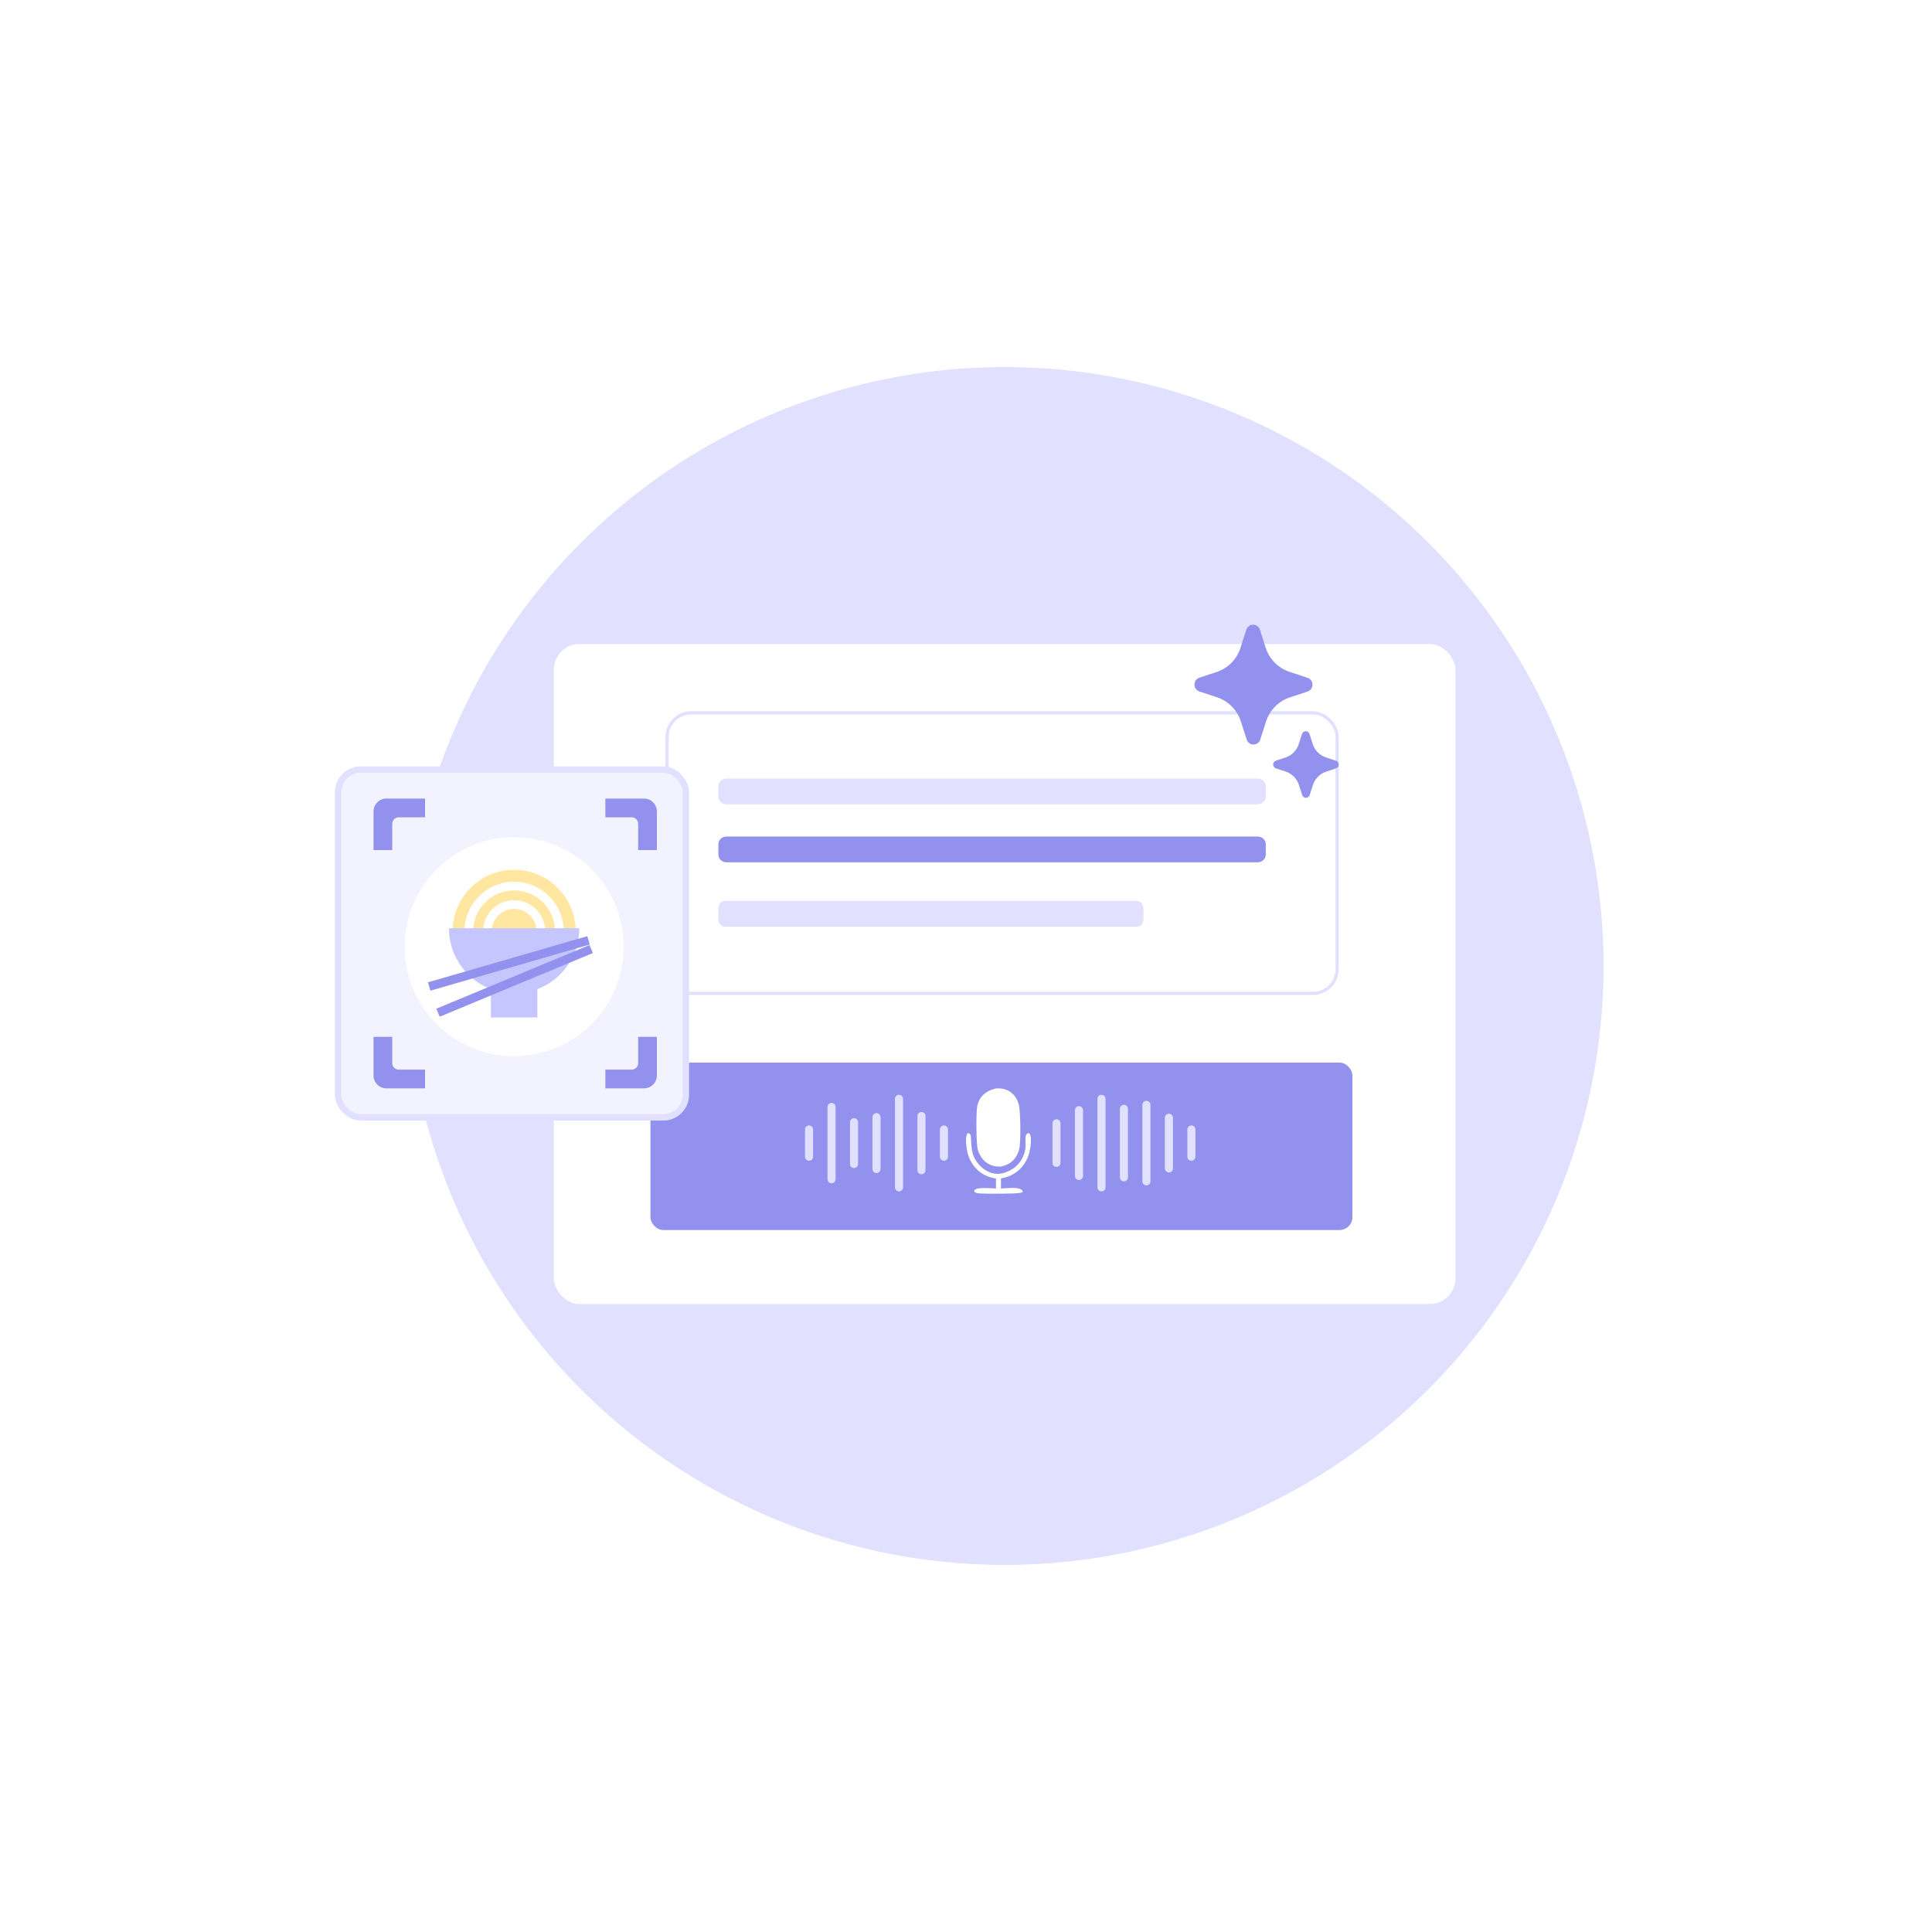 <svg xmlns="http://www.w3.org/2000/svg" width="300" height="300" viewBox="0 0 300 300" fill="none"><g clip-path="url(#clip0_3100_389)"><g filter="url(#filter0_f_3100_389)"><circle cx="156" cy="150" r="93" fill="#E1E1FF"></circle></g><rect x="86" y="100" width="140" height="102.5" rx="4" fill="white"></rect><rect x="103.583" y="110.691" width="104.045" height="43.558" rx="3.75" fill="white" stroke="#E1E1FF" stroke-width="0.5"></rect><path d="M195.284 120.896H112.812C112.114 120.896 111.548 121.426 111.548 122.079V123.714C111.548 124.367 112.114 124.896 112.812 124.896H195.284C195.982 124.896 196.548 124.367 196.548 123.714V122.079C196.548 121.426 195.982 120.896 195.284 120.896Z" fill="#E1E1FF"></path><path d="M195.284 129.896H112.812C112.114 129.896 111.548 130.426 111.548 131.079V132.714C111.548 133.367 112.114 133.896 112.812 133.896H195.284C195.982 133.896 196.548 133.367 196.548 132.714V131.079C196.548 130.426 195.982 129.896 195.284 129.896Z" fill="#9292EE"></path><path d="M176.566 139.896H112.529C111.987 139.896 111.548 140.426 111.548 141.079V142.714C111.548 143.367 111.987 143.896 112.529 143.896H176.566C177.108 143.896 177.548 143.367 177.548 142.714V141.079C177.548 140.426 177.108 139.896 176.566 139.896Z" fill="#E1E1FF"></path><path d="M191.763 110.261C191.062 109.341 190.106 108.653 189.018 108.286L186.213 107.36C185.998 107.282 185.811 107.138 185.679 106.948C185.547 106.759 185.477 106.532 185.477 106.3C185.477 106.068 185.547 105.841 185.679 105.651C185.811 105.461 185.998 105.318 186.213 105.24L189.018 104.313C189.849 104.022 190.603 103.543 191.225 102.911C191.846 102.28 192.317 101.513 192.603 100.669L192.623 100.599L193.538 97.751C193.614 97.531 193.755 97.341 193.942 97.207C194.13 97.072 194.353 97 194.582 97C194.812 97 195.035 97.072 195.222 97.207C195.41 97.341 195.551 97.531 195.627 97.751L196.54 100.599C196.824 101.464 197.303 102.251 197.938 102.896C198.574 103.54 199.349 104.026 200.202 104.313L203.009 105.24L203.064 105.254C203.279 105.332 203.466 105.476 203.598 105.666C203.73 105.855 203.8 106.082 203.8 106.314C203.8 106.547 203.73 106.773 203.598 106.963C203.466 107.153 203.279 107.296 203.064 107.374L200.257 108.301C199.404 108.588 198.629 109.074 197.994 109.719C197.358 110.364 196.879 111.15 196.595 112.015L195.684 114.863C195.607 115.083 195.464 115.273 195.277 115.407C195.137 115.508 194.976 115.574 194.807 115.6C194.638 115.627 194.465 115.613 194.301 115.561C194.138 115.508 193.989 115.418 193.866 115.297C193.743 115.176 193.65 115.027 193.593 114.863L192.68 112.015C192.475 111.382 192.165 110.789 191.763 110.261ZM207.435 118.123L205.877 117.61C205.403 117.45 204.972 117.18 204.619 116.822C204.266 116.464 204 116.027 203.842 115.546L203.335 113.964C203.293 113.841 203.214 113.736 203.11 113.661C203.006 113.586 202.882 113.546 202.754 113.546C202.627 113.546 202.502 113.586 202.398 113.661C202.294 113.736 202.216 113.841 202.174 113.964L201.667 115.544C201.512 116.022 201.251 116.457 200.904 116.815C200.557 117.174 200.132 117.446 199.664 117.61L198.104 118.123C197.984 118.166 197.88 118.245 197.806 118.351C197.732 118.457 197.692 118.583 197.692 118.712C197.692 118.842 197.732 118.968 197.806 119.074C197.88 119.179 197.984 119.259 198.104 119.302L199.664 119.817C200.139 119.977 200.57 120.249 200.923 120.608C201.275 120.968 201.541 121.407 201.697 121.889L202.206 123.469C202.249 123.59 202.328 123.695 202.432 123.769C202.536 123.843 202.66 123.883 202.787 123.883C202.914 123.883 203.038 123.843 203.141 123.769C203.245 123.695 203.324 123.59 203.367 123.469L203.872 121.889C204.03 121.407 204.296 120.97 204.65 120.611C205.003 120.252 205.435 119.982 205.909 119.823L207.468 119.31C207.588 119.267 207.692 119.187 207.766 119.082C207.84 118.976 207.879 118.85 207.879 118.721C207.879 118.591 207.84 118.465 207.766 118.359C207.692 118.254 207.588 118.174 207.468 118.131L207.435 118.123Z" fill="#9292EE"></path><rect x="101" y="165" width="109" height="26" rx="2" fill="#9292EE"></rect><path d="M129.119 183.742C128.772 183.742 128.491 183.46 128.491 183.112V171.887C128.491 171.539 128.772 171.257 129.119 171.257C129.466 171.257 129.747 171.539 129.747 171.887V183.112C129.747 183.46 129.466 183.742 129.119 183.742V183.742Z" fill="#E1E1FF"></path><path d="M132.611 181.378C132.264 181.378 131.983 181.096 131.983 180.748V174.253C131.983 173.905 132.264 173.623 132.611 173.623C132.957 173.623 133.238 173.905 133.238 174.253V180.748C133.238 181.096 132.957 181.378 132.611 181.378Z" fill="#E1E1FF"></path><path d="M136.102 182.156C135.756 182.156 135.475 181.874 135.475 181.526V173.474C135.475 173.127 135.756 172.845 136.102 172.845C136.449 172.845 136.73 173.127 136.73 173.474V181.526C136.73 181.874 136.449 182.156 136.102 182.156Z" fill="#E1E1FF"></path><path d="M139.593 170C139.939 170 140.221 170.282 140.221 170.63V184.37C140.221 184.718 139.939 185 139.593 185C139.247 185 138.966 184.718 138.966 184.37V170.63C138.966 170.282 139.247 170 139.593 170Z" fill="#E1E1FF"></path><path d="M143.085 182.336C142.738 182.336 142.457 182.054 142.457 181.706V173.295C142.457 172.947 142.738 172.665 143.085 172.665C143.431 172.665 143.712 172.947 143.712 173.295V181.706C143.712 182.054 143.431 182.336 143.085 182.336Z" fill="#E1E1FF"></path><path d="M146.576 180.239C146.229 180.239 145.948 179.957 145.948 179.609V175.389C145.948 175.042 146.229 174.76 146.576 174.76C146.923 174.76 147.204 175.042 147.204 175.389V179.609C147.204 179.957 146.923 180.239 146.576 180.239Z" fill="#E1E1FF"></path><path d="M125.628 180.239C125.281 180.239 125 179.957 125 179.609V175.389C125 175.042 125.281 174.76 125.628 174.76C125.974 174.76 126.255 175.042 126.255 175.389V179.609C126.255 179.957 125.974 180.239 125.628 180.239Z" fill="#E1E1FF"></path><path d="M184.998 180.239C184.652 180.239 184.371 179.957 184.371 179.609V175.389C184.371 175.042 184.652 174.76 184.998 174.76C185.345 174.76 185.626 175.042 185.626 175.389V179.609C185.626 179.957 185.345 180.239 184.998 180.239Z" fill="#E1E1FF"></path><path d="M164.05 181.197C163.704 181.197 163.423 180.915 163.423 180.567V174.431C163.423 174.084 163.704 173.802 164.05 173.802C164.397 173.802 164.678 174.084 164.678 174.431V180.567C164.678 180.915 164.397 181.197 164.05 181.197Z" fill="#E1E1FF"></path><path d="M167.542 183.234C167.195 183.234 166.914 182.952 166.914 182.604V172.396C166.914 172.049 167.195 171.767 167.542 171.767C167.888 171.767 168.169 172.049 168.169 172.396V182.604C168.169 182.952 167.888 183.234 167.542 183.234Z" fill="#E1E1FF"></path><path d="M171.033 185C170.687 185 170.406 184.718 170.406 184.37V170.63C170.406 170.282 170.687 170 171.033 170C171.38 170 171.661 170.282 171.661 170.63V184.37C171.661 184.718 171.38 185 171.033 185Z" fill="#E1E1FF"></path><path d="M174.524 183.443C174.178 183.443 173.897 183.161 173.897 182.813V172.186C173.897 171.839 174.178 171.557 174.524 171.557C174.871 171.557 175.152 171.839 175.152 172.186V182.813C175.152 183.161 174.871 183.443 174.524 183.443V183.443Z" fill="#E1E1FF"></path><path d="M178.016 184.071C177.669 184.071 177.388 183.789 177.388 183.442V171.557C177.388 171.21 177.669 170.928 178.016 170.928C178.362 170.928 178.643 171.21 178.643 171.557V183.442C178.643 183.789 178.362 184.071 178.016 184.071Z" fill="#E1E1FF"></path><path d="M181.507 182.066C181.161 182.066 180.88 181.784 180.88 181.437V173.564C180.88 173.217 181.161 172.935 181.507 172.935C181.854 172.935 182.135 173.217 182.135 173.564V181.437C182.135 181.784 181.854 182.066 181.507 182.066Z" fill="#E1E1FF"></path><path d="M150.262 175.937C150.328 175.956 150.395 175.976 150.458 176.002C150.546 176.039 150.647 176.117 150.698 176.199C150.824 176.397 150.721 178.51 151.192 179.557C151.71 180.707 152.601 181.641 153.797 182.075C154.814 182.445 155.746 182.272 156.703 181.806C156.75 181.784 156.797 181.761 156.843 181.737C156.889 181.713 156.935 181.688 156.981 181.662C157.026 181.636 157.071 181.61 157.116 181.583C157.16 181.555 157.204 181.527 157.248 181.499C157.291 181.47 157.334 181.44 157.377 181.41C157.419 181.379 157.461 181.348 157.502 181.317C157.544 181.285 157.585 181.252 157.625 181.219C157.665 181.186 157.705 181.152 157.744 181.117C157.783 181.083 157.821 181.047 157.86 181.012C157.897 180.976 157.935 180.939 157.971 180.902C158.008 180.865 158.044 180.827 158.079 180.788C158.114 180.75 158.149 180.711 158.183 180.671C158.216 180.631 158.25 180.591 158.282 180.55C158.315 180.509 158.347 180.468 158.378 180.426C158.409 180.384 158.439 180.341 158.469 180.298C158.498 180.255 158.527 180.212 158.555 180.168C158.583 180.124 158.611 180.079 158.637 180.034C158.664 179.989 158.69 179.944 158.715 179.898C158.74 179.852 158.764 179.805 158.787 179.759C158.81 179.712 158.833 179.665 158.855 179.617C158.877 179.57 158.897 179.522 158.917 179.473C158.937 179.425 158.957 179.377 158.975 179.327C158.993 179.279 159.011 179.229 159.028 179.179C159.044 179.13 159.06 179.08 159.075 179.03C159.09 178.98 159.104 178.929 159.117 178.879C159.13 178.828 159.143 178.777 159.154 178.726C159.166 178.675 159.176 178.624 159.186 178.573C159.195 178.521 159.204 178.469 159.212 178.418C159.22 178.366 159.227 178.314 159.233 178.262C159.239 178.21 159.244 178.158 159.248 178.106C159.253 178.054 159.256 178.002 159.258 177.949C159.26 177.897 159.262 177.845 159.263 177.793C159.268 177.367 159.158 176.617 159.332 176.234C159.418 176.045 159.52 176.01 159.704 175.943C159.851 176.015 159.898 176.026 159.963 176.187C160.302 177.034 159.9 179.019 159.549 179.815C158.94 181.194 157.921 182.162 156.53 182.706C156.168 182.819 155.793 182.897 155.425 182.983L155.429 184.541C156.251 184.543 157.881 184.27 158.554 184.707C158.679 184.789 158.791 184.885 158.82 185.032C158.713 185.17 158.621 185.189 158.449 185.225C157.652 185.393 152.94 185.379 152.034 185.312C151.812 185.296 151.571 185.255 151.387 185.123C151.278 185.044 151.293 185.016 151.271 184.884C151.304 184.832 151.316 184.806 151.356 184.765C151.818 184.291 154.006 184.54 154.655 184.542V183.007C153.775 182.855 152.956 182.568 152.228 182.036C151.038 181.167 150.329 179.83 150.117 178.381C150.019 177.709 149.855 176.491 150.263 175.937L150.262 175.937Z" fill="white"></path><path d="M154.623 169.009C155.362 168.968 156.069 169.057 156.717 169.443C157.502 169.912 157.999 170.709 158.216 171.586C158.466 172.595 158.502 177.023 158.322 178.123C158.237 178.645 158.064 179.142 157.784 179.591C157.241 180.458 156.451 180.907 155.478 181.134C154.788 181.189 154.077 181.065 153.47 180.719C152.652 180.25 152.069 179.403 151.826 178.499C151.572 177.557 151.567 172.987 151.72 171.938C151.784 171.494 151.921 171.069 152.145 170.68C152.687 169.741 153.609 169.269 154.623 169.009Z" fill="white"></path><rect x="52.5" y="119.5" width="54" height="54" rx="3.5" fill="#F3F3FF" stroke="#E1E1FF"></rect><path d="M58 132V126C58 124.895 58.895 124 60 124H66V126.909H61.909C61.357 126.909 60.909 127.357 60.909 127.909V132H58Z" fill="#9292EE"></path><path d="M58 161V167C58 168.105 58.895 169 60 169H66V166.091H61.909C61.357 166.091 60.909 165.643 60.909 165.091V161H58Z" fill="#9292EE"></path><path d="M102 132V126C102 124.895 101.105 124 100 124H94V126.909H98.091C98.643 126.909 99.091 127.357 99.091 127.909V132H102Z" fill="#9292EE"></path><path d="M102 161V167C102 168.105 101.105 169 100 169H94V166.091H98.091C98.643 166.091 99.091 165.643 99.091 165.091V161H102Z" fill="#9292EE"></path><g clip-path="url(#clip1_3100_389)"><path d="M79.832 163.998C89.221 163.998 96.832 156.388 96.832 146.999C96.832 137.611 89.221 130 79.832 130C70.444 130 62.833 137.611 62.833 146.999C62.833 156.388 70.444 163.998 79.832 163.998Z" fill="white"></path><path d="M70.279 144.617C70.279 139.34 74.557 135.062 79.834 135.062C85.112 135.062 89.39 139.34 89.39 144.617" fill="#FFE7A1"></path><path d="M87.536 144.617H86.185C86.185 141.113 83.336 138.264 79.832 138.264C76.329 138.264 73.48 141.113 73.48 144.617H72.129C72.129 140.369 75.585 136.913 79.832 136.913C84.08 136.913 87.536 140.369 87.536 144.617Z" fill="white"></path><path d="M84.664 144.617H83.314C83.314 142.697 81.752 141.136 79.832 141.136C77.913 141.136 76.351 142.697 76.351 144.617H75.001C75.001 141.953 77.168 139.785 79.832 139.785C82.496 139.785 84.664 141.953 84.664 144.617Z" fill="white"></path><path d="M89.947 144.138C89.947 149.724 85.419 154.252 79.832 154.252C74.246 154.252 69.718 149.724 69.718 144.138" fill="#C6C6FF"></path><path d="M83.439 150.781H76.228V157.992H83.439V150.781Z" fill="#C6C6FF"></path><path d="M91.195 145.37L66.452 152.535L66.827 153.832L91.57 146.667L91.195 145.37Z" fill="#9292EE"></path><path d="M91.541 146.74L67.757 156.631L68.275 157.878L92.06 147.987L91.541 146.74Z" fill="#9292EE"></path></g></g><defs><filter id="filter0_f_3100_389" x="-37" y="-43" width="386" height="386" filterUnits="userSpaceOnUse" color-interpolation-filters="sRGB"></filter><clipPath id="clip0_3100_389"><rect width="300" height="300" fill="white"></rect></clipPath><clipPath id="clip1_3100_389"><rect width="34" height="34" fill="white" transform="translate(62.833 130)"></rect></clipPath></defs></svg>